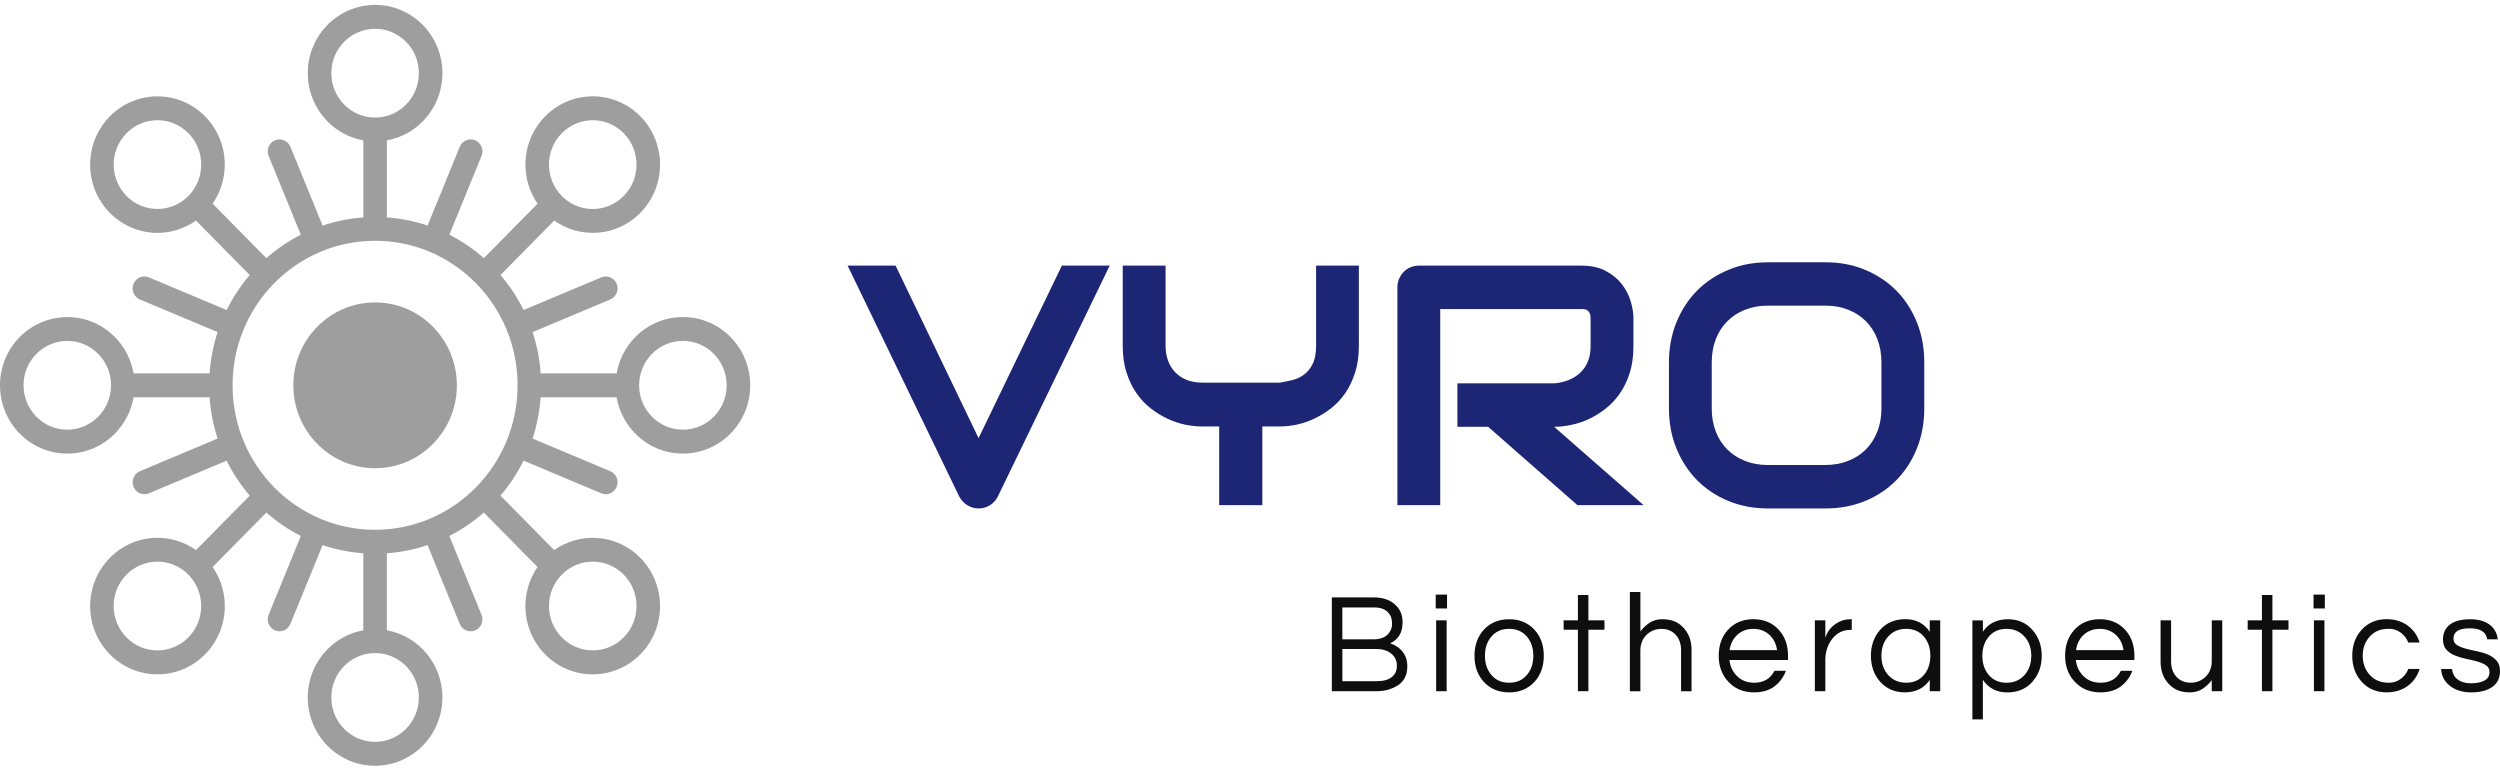 <svg xmlns="http://www.w3.org/2000/svg" width="268" height="83" viewBox="0 0 268 83" fill="none"><path d="M267.761 68.539H266.623C266.524 67.75 265.896 67.355 264.741 67.355C263.587 67.355 263.01 67.72 263.01 68.449C263.01 68.754 263.133 68.983 263.378 69.141C263.622 69.299 263.931 69.427 264.298 69.527C264.669 69.628 265.071 69.723 265.506 69.808C265.941 69.895 266.344 70.014 266.712 70.172C267.082 70.33 267.388 70.545 267.632 70.817C267.877 71.092 268 71.465 268 71.942C268 72.682 267.726 73.245 267.176 73.637C266.626 74.027 265.882 74.223 264.943 74.223C263.944 74.223 263.149 73.969 262.559 73.463C262.019 73.017 261.729 72.434 261.689 71.716H262.86C262.929 72.415 263.319 72.886 264.027 73.128C264.288 73.21 264.545 73.251 264.8 73.251C265.055 73.251 265.292 73.235 265.512 73.205C265.732 73.175 265.947 73.118 266.156 73.039C266.636 72.845 266.875 72.516 266.875 72.05C266.875 71.737 266.752 71.495 266.508 71.329C266.263 71.163 265.955 71.024 265.587 70.918C265.216 70.812 264.814 70.717 264.382 70.63C263.947 70.543 263.544 70.425 263.176 70.273C262.806 70.121 262.5 69.914 262.256 69.65C262.011 69.386 261.888 69.021 261.888 68.555C261.888 67.867 262.135 67.333 262.629 66.952C263.123 66.571 263.855 66.383 264.824 66.383C265.743 66.383 266.467 66.607 266.999 67.053C267.436 67.426 267.691 67.921 267.761 68.539ZM256.087 73.188C256.568 73.188 256.992 73.052 257.362 72.777C257.733 72.502 258.001 72.148 258.17 71.713H259.383C259.153 72.462 258.734 73.066 258.124 73.52C257.486 73.986 256.726 74.22 255.846 74.22C254.748 74.22 253.854 73.839 253.164 73.079C252.496 72.339 252.16 71.414 252.16 70.298C252.16 69.182 252.496 68.256 253.164 67.516C253.854 66.756 254.748 66.375 255.846 66.375C256.726 66.375 257.483 66.609 258.124 67.075C258.734 67.529 259.153 68.134 259.383 68.882H258.17C258.001 68.447 257.73 68.093 257.362 67.818C256.992 67.543 256.568 67.407 256.087 67.407C255.607 67.407 255.201 67.483 254.866 67.635C254.53 67.788 254.248 67.995 254.02 68.259C253.532 68.806 253.285 69.484 253.285 70.295C253.285 71.106 253.529 71.784 254.02 72.331C254.517 72.905 255.207 73.188 256.087 73.188ZM248.01 63.738H249.223V65.227H248.01V63.738ZM248.053 66.503H249.178V74.1H248.053V66.503ZM243.602 74.1H242.478V67.505H240.95V66.503H242.478V63.784H243.602V66.503H245.326V67.505H243.602V74.1ZM238.223 74.1H237.098V72.913C236.827 73.278 236.5 73.588 236.111 73.842C235.721 74.095 235.276 74.223 234.776 74.223C234.277 74.223 233.848 74.152 233.488 74.01C233.128 73.869 232.814 73.656 232.543 73.371C231.923 72.753 231.614 71.936 231.614 70.924V66.5H232.739V70.891C232.739 71.591 232.935 72.146 233.324 72.562C233.713 72.979 234.218 73.186 234.838 73.186C235.466 73.186 236.003 72.973 236.441 72.549C236.881 72.113 237.101 71.555 237.101 70.877V66.5H238.226V74.1H238.223ZM225.094 67.415C224.404 67.415 223.825 67.633 223.355 68.068C222.915 68.485 222.646 69.026 222.547 69.693H227.642C227.542 69.024 227.271 68.482 226.831 68.068C226.364 67.633 225.784 67.415 225.094 67.415ZM225.185 73.188C226.195 73.188 226.92 72.764 227.357 71.912H228.587C228.326 72.6 227.915 73.158 227.349 73.583C226.785 74.008 226.058 74.223 225.169 74.223C224.039 74.223 223.121 73.842 222.413 73.082C221.723 72.342 221.379 71.416 221.379 70.3C221.379 69.176 221.709 68.248 222.367 67.518C223.068 66.759 223.975 66.378 225.094 66.378C226.214 66.378 227.121 66.756 227.821 67.518C228.482 68.248 228.809 69.173 228.809 70.3V70.755H222.531C222.611 71.454 222.885 72.031 223.355 72.486C223.835 72.957 224.445 73.188 225.185 73.188ZM215.101 67.415C214.29 67.415 213.651 67.698 213.181 68.267C212.733 68.803 212.508 69.484 212.508 70.303C212.508 71.122 212.733 71.803 213.181 72.339C213.651 72.905 214.29 73.191 215.101 73.191C215.901 73.191 216.55 72.908 217.049 72.339C217.519 71.803 217.753 71.122 217.753 70.303C217.753 69.484 217.519 68.803 217.049 68.267C216.547 67.698 215.898 67.415 215.101 67.415ZM212.567 66.503V67.72C213.165 66.83 214.062 66.383 215.248 66.383C216.327 66.383 217.202 66.762 217.871 67.524C218.539 68.272 218.875 69.201 218.875 70.306C218.875 71.411 218.539 72.336 217.871 73.088C217.202 73.847 216.303 74.228 215.173 74.228C214.043 74.228 213.176 73.776 212.564 72.875V77.116H211.439V66.509H212.567V66.503ZM204.339 73.188C205.15 73.188 205.789 72.905 206.259 72.336C206.707 71.8 206.932 71.12 206.932 70.3C206.932 69.481 206.707 68.8 206.259 68.264C205.789 67.698 205.15 67.412 204.339 67.412C203.539 67.412 202.89 67.695 202.39 68.264C201.921 68.8 201.687 69.481 201.687 70.3C201.687 71.12 201.921 71.8 202.39 72.336C202.89 72.905 203.539 73.188 204.339 73.188ZM206.871 74.1V72.883C206.272 73.773 205.378 74.22 204.189 74.22C203.11 74.22 202.232 73.839 201.55 73.079C200.89 72.328 200.562 71.403 200.562 70.298C200.562 69.192 200.893 68.267 201.55 67.516C202.229 66.756 203.134 66.375 204.261 66.375C205.389 66.375 206.259 66.827 206.868 67.728V66.498H207.993V74.095H206.871V74.1ZM198.434 66.381H198.509V67.521H198.375C197.567 67.521 196.906 67.85 196.396 68.509C195.916 69.138 195.677 69.886 195.677 70.758V74.1H194.552V66.503H195.677V68.373C195.916 67.584 196.437 67.001 197.237 66.626C197.567 66.462 197.964 66.381 198.434 66.381ZM187.96 67.415C187.27 67.415 186.69 67.633 186.22 68.068C185.78 68.485 185.512 69.026 185.41 69.693H190.504C190.405 69.024 190.134 68.482 189.694 68.068C189.229 67.633 188.65 67.415 187.96 67.415ZM188.048 73.188C189.058 73.188 189.782 72.764 190.223 71.912H191.452C191.192 72.6 190.781 73.158 190.215 73.583C189.651 74.008 188.923 74.223 188.035 74.223C186.905 74.223 185.987 73.842 185.278 73.082C184.588 72.342 184.245 71.416 184.245 70.3C184.245 69.176 184.575 68.248 185.235 67.518C185.936 66.759 186.843 66.378 187.962 66.378C189.082 66.378 189.992 66.756 190.69 67.518C191.35 68.248 191.677 69.173 191.677 70.3V70.755H185.396C185.477 71.454 185.751 72.031 186.22 72.486C186.701 72.957 187.31 73.188 188.048 73.188ZM174.726 63.463H175.851V67.687C176.122 67.323 176.449 67.012 176.839 66.759C177.228 66.506 177.673 66.381 178.173 66.381C178.672 66.381 179.102 66.451 179.461 66.593C179.821 66.734 180.135 66.947 180.406 67.233C181.026 67.85 181.335 68.667 181.335 69.68V74.103H180.21V69.712C180.21 69.013 180.014 68.457 179.625 68.041C179.236 67.625 178.731 67.418 178.111 67.418C177.483 67.418 176.946 67.63 176.508 68.057C176.068 68.493 175.848 69.051 175.848 69.729V74.106H174.723V63.463H174.726ZM170.276 74.1H169.151V67.505H167.623V66.503H169.151V63.784H170.276V66.503H171.999V67.505H170.276V74.1ZM161.78 73.188C162.588 73.188 163.229 72.905 163.699 72.336C164.147 71.8 164.373 71.12 164.373 70.3C164.373 69.481 164.147 68.8 163.699 68.264C163.229 67.698 162.59 67.412 161.78 67.412C160.969 67.412 160.33 67.695 159.86 68.264C159.41 68.8 159.187 69.481 159.187 70.3C159.187 71.12 159.412 71.8 159.86 72.336C160.33 72.905 160.969 73.188 161.78 73.188ZM161.78 66.381C162.899 66.381 163.806 66.759 164.507 67.521C165.167 68.251 165.495 69.176 165.495 70.303C165.495 71.43 165.165 72.355 164.507 73.085C163.806 73.844 162.899 74.225 161.78 74.225C160.66 74.225 159.75 73.844 159.053 73.085C158.392 72.355 158.065 71.427 158.065 70.303C158.065 69.179 158.395 68.251 159.053 67.521C159.75 66.762 160.66 66.381 161.78 66.381ZM153.909 63.738H155.123V65.227H153.909V63.738ZM153.955 66.503H155.08V74.1H153.955V66.503ZM143.9 73.022H147.601C148.291 73.022 148.82 72.878 149.19 72.59C149.561 72.301 149.746 71.893 149.746 71.367C149.746 70.861 149.566 70.445 149.207 70.121C148.807 69.756 148.232 69.573 147.483 69.573H143.902V73.022H143.9ZM143.9 65.12V68.539H147.226C148.144 68.539 148.758 68.221 149.07 67.581C149.18 67.358 149.233 67.118 149.233 66.86C149.233 66.601 149.198 66.373 149.129 66.177C149.059 65.978 148.949 65.804 148.799 65.651C148.468 65.297 147.985 65.12 147.344 65.12H143.9ZM150.358 66.699C150.358 67.804 149.912 68.558 149.024 68.964C149.843 69.239 150.404 69.74 150.702 70.469C150.812 70.752 150.865 71.082 150.865 71.457C150.865 72.674 150.232 73.482 148.962 73.888C148.544 74.029 148.047 74.1 147.478 74.1H142.772V64.04H147.223C148.291 64.04 149.107 64.334 149.666 64.922C150.13 65.387 150.358 65.981 150.358 66.699Z" fill="#0E0E0E"></path><path d="M201.69 43.761V38.856C201.69 37.939 201.545 37.109 201.255 36.363C200.965 35.612 200.56 34.972 200.034 34.447C199.51 33.916 198.879 33.502 198.144 33.208C197.408 32.914 196.6 32.767 195.72 32.767H189.5C188.609 32.767 187.796 32.914 187.06 33.208C186.325 33.502 185.691 33.913 185.163 34.447C184.631 34.972 184.223 35.612 183.933 36.363C183.643 37.109 183.498 37.939 183.498 38.856V43.761C183.498 44.684 183.643 45.52 183.933 46.263C184.223 47.008 184.631 47.645 185.163 48.179C185.694 48.71 186.325 49.121 187.06 49.407C187.796 49.7 188.609 49.847 189.5 49.847H195.682C196.574 49.847 197.387 49.7 198.122 49.407C198.863 49.118 199.497 48.71 200.02 48.179C200.549 47.648 200.96 47.008 201.25 46.263C201.545 45.52 201.69 44.684 201.69 43.761ZM206.283 38.859V43.764C206.283 45.329 206.017 46.769 205.488 48.081C204.957 49.396 204.224 50.528 203.282 51.481C202.342 52.433 201.225 53.176 199.937 53.707C198.649 54.238 197.242 54.505 195.725 54.505H189.506C187.987 54.505 186.583 54.238 185.294 53.707C183.998 53.176 182.878 52.433 181.931 51.481C180.991 50.528 180.253 49.393 179.716 48.081C179.179 46.766 178.911 45.329 178.911 43.764V38.859C178.911 37.307 179.179 35.87 179.716 34.55C180.253 33.23 180.991 32.097 181.931 31.15C182.878 30.203 183.998 29.46 185.294 28.924C186.583 28.385 187.989 28.118 189.506 28.118H195.725C197.245 28.118 198.649 28.387 199.937 28.924C201.225 29.463 202.342 30.203 203.282 31.15C204.221 32.097 204.957 33.233 205.488 34.55C206.02 35.867 206.283 37.305 206.283 38.859ZM175.105 34.128V37.109C175.105 38.165 174.976 39.112 174.715 39.95C174.455 40.789 174.103 41.524 173.658 42.161C173.218 42.803 172.708 43.35 172.13 43.802C171.559 44.254 170.955 44.627 170.321 44.921C169.696 45.215 169.06 45.424 168.413 45.552C167.774 45.686 167.172 45.754 166.606 45.754L176.197 54.151H169.102L159.53 45.754H156.231V41.096H166.609C167.186 41.047 167.715 40.925 168.19 40.729C168.665 40.533 169.078 40.266 169.427 39.931C169.771 39.602 170.039 39.199 170.233 38.723C170.42 38.252 170.512 37.713 170.512 37.109V34.166C170.512 33.902 170.48 33.703 170.412 33.57C170.345 33.429 170.265 33.328 170.168 33.268C170.066 33.2 169.961 33.162 169.851 33.148C169.736 33.137 169.631 33.129 169.535 33.129H154.393V54.148H149.802V30.821C149.802 30.497 149.859 30.192 149.974 29.904C150.095 29.623 150.256 29.373 150.463 29.152C150.667 28.937 150.911 28.774 151.196 28.657C151.48 28.535 151.786 28.475 152.116 28.475H169.535C170.56 28.475 171.424 28.665 172.13 29.044C172.842 29.416 173.416 29.887 173.856 30.456C174.297 31.025 174.613 31.635 174.807 32.291C175.005 32.947 175.105 33.559 175.105 34.128ZM145.671 28.472V37.071C145.671 38.135 145.54 39.082 145.274 39.912C145.008 40.751 144.659 41.486 144.224 42.123C143.784 42.765 143.274 43.312 142.697 43.764C142.112 44.216 141.508 44.589 140.88 44.883C140.26 45.177 139.626 45.389 138.982 45.525C138.343 45.653 137.742 45.718 137.175 45.718H135.323V54.151H130.696V45.718H128.86C128.299 45.718 127.697 45.653 127.053 45.525C126.414 45.392 125.778 45.177 125.147 44.883C124.519 44.589 123.918 44.216 123.338 43.764C122.758 43.312 122.251 42.765 121.811 42.123C121.37 41.488 121.019 40.748 120.753 39.904C120.487 39.066 120.356 38.124 120.356 37.071V28.472H124.949V37.071C124.949 37.675 125.042 38.219 125.228 38.701C125.416 39.191 125.679 39.605 126.022 39.948C126.366 40.296 126.782 40.563 127.27 40.745C127.759 40.928 128.301 41.02 128.897 41.02H137.178C137.618 40.952 138.067 40.862 138.526 40.745C138.985 40.636 139.401 40.443 139.774 40.168C140.152 39.893 140.466 39.512 140.713 39.022C140.96 38.532 141.084 37.882 141.084 37.071V28.472H145.671ZM113.833 28.472H118.96L106.964 53.231C106.776 53.617 106.499 53.925 106.132 54.156C105.758 54.388 105.348 54.505 104.902 54.505C104.467 54.505 104.065 54.388 103.692 54.156C103.324 53.925 103.037 53.615 102.833 53.231L90.863 28.472H96.007L104.902 46.97L113.833 28.472Z" fill="#1C2675"></path><path d="M76.524 44.668C75.67 45.53 74.505 46.061 73.206 46.061C71.907 46.061 70.742 45.53 69.888 44.668C69.037 43.802 68.514 42.621 68.514 41.303C68.514 39.986 69.037 38.804 69.888 37.939C70.742 37.076 71.907 36.545 73.206 36.545C74.505 36.545 75.67 37.076 76.524 37.939C77.375 38.804 77.898 39.986 77.898 41.303C77.898 42.623 77.375 43.805 76.524 44.668ZM51.01 52.256C48.242 55.06 44.431 56.791 40.208 56.794C35.986 56.794 32.177 55.063 29.407 52.256C26.639 49.45 24.934 45.585 24.932 41.303C24.932 37.022 26.639 33.159 29.407 30.35C32.174 27.546 35.986 25.815 40.208 25.812C44.431 25.812 48.239 27.544 51.01 30.35C53.775 33.156 55.482 37.022 55.484 41.303C55.484 45.585 53.777 49.45 51.01 52.256ZM43.526 71.403C44.377 72.268 44.9 73.45 44.9 74.767C44.9 76.085 44.377 77.266 43.526 78.131C42.672 78.994 41.507 79.525 40.208 79.525C38.909 79.525 37.744 78.994 36.89 78.131C36.039 77.266 35.516 76.085 35.516 74.767C35.516 73.45 36.039 72.268 36.89 71.403C37.744 70.54 38.909 70.009 40.208 70.009C41.51 70.009 42.675 70.54 43.526 71.403ZM36.893 11.209C36.042 10.344 35.519 9.162 35.519 7.845C35.519 6.527 36.042 5.346 36.893 4.481C37.747 3.618 38.911 3.087 40.211 3.087C41.51 3.087 42.675 3.618 43.529 4.481C44.38 5.346 44.903 6.527 44.903 7.845C44.903 9.162 44.38 10.344 43.529 11.209C42.675 12.072 41.51 12.603 40.211 12.603C38.911 12.6 37.747 12.072 36.893 11.209ZM66.86 61.601C67.778 62.535 68.232 63.743 68.235 64.965C68.232 66.187 67.778 67.396 66.86 68.33C65.942 69.26 64.748 69.721 63.543 69.723C62.337 69.721 61.146 69.26 60.225 68.33C59.307 67.399 58.853 66.187 58.85 64.965C58.853 63.743 59.307 62.535 60.225 61.601C61.143 60.67 62.337 60.21 63.543 60.207C64.748 60.21 65.94 60.67 66.86 61.601ZM20.194 68.33C19.276 69.26 18.081 69.721 16.876 69.723C15.671 69.721 14.479 69.26 13.558 68.33C12.64 67.399 12.187 66.187 12.184 64.965C12.187 63.743 12.64 62.535 13.558 61.601C14.479 60.67 15.671 60.21 16.876 60.207C18.081 60.21 19.273 60.67 20.194 61.601C21.112 62.535 21.566 63.743 21.568 64.965C21.566 66.187 21.112 67.396 20.194 68.33ZM10.53 44.668C9.677 45.53 8.512 46.061 7.213 46.061C5.914 46.061 4.749 45.53 3.895 44.668C3.044 43.802 2.521 42.621 2.521 41.303C2.521 39.986 3.044 38.804 3.895 37.939C4.749 37.076 5.914 36.545 7.213 36.545C8.512 36.545 9.677 37.076 10.53 37.939C11.381 38.804 11.905 39.986 11.905 41.303C11.902 42.623 11.381 43.805 10.53 44.668ZM13.561 21.008C12.643 20.077 12.189 18.866 12.187 17.644C12.189 16.422 12.643 15.213 13.561 14.28C14.482 13.349 15.674 12.889 16.879 12.886C18.084 12.889 19.276 13.349 20.197 14.28C21.115 15.21 21.568 16.422 21.571 17.644C21.568 18.866 21.115 20.075 20.197 21.008C19.279 21.939 18.084 22.399 16.879 22.402C15.671 22.399 14.479 21.939 13.561 21.008ZM60.225 14.282C61.143 13.351 62.337 12.891 63.543 12.889C64.748 12.891 65.94 13.351 66.86 14.282C67.778 15.213 68.232 16.424 68.235 17.647C68.232 18.869 67.778 20.077 66.86 21.011C65.942 21.942 64.748 22.402 63.543 22.405C62.337 22.402 61.146 21.942 60.225 21.011C59.307 20.08 58.853 18.869 58.85 17.647C58.853 16.422 59.307 15.213 60.225 14.282ZM78.312 36.132C77.01 34.809 75.198 33.987 73.209 33.989C71.22 33.989 69.408 34.811 68.106 36.132C67.083 37.166 66.367 38.519 66.103 40.027H57.959C57.852 38.491 57.557 37.008 57.095 35.601L65.427 32.1C66.071 31.828 66.377 31.079 66.112 30.426C65.846 29.773 65.105 29.463 64.461 29.732L56.129 33.233C55.458 31.874 54.625 30.617 53.654 29.482L59.411 23.643C60.649 24.52 62.099 24.963 63.543 24.961C65.384 24.963 67.239 24.245 68.645 22.818C70.052 21.392 70.761 19.511 70.758 17.644C70.761 15.777 70.052 13.896 68.645 12.47C67.239 11.043 65.387 10.325 63.543 10.327C61.699 10.325 59.846 11.043 58.44 12.47C57.033 13.896 56.325 15.777 56.327 17.644C56.327 19.108 56.762 20.578 57.627 21.833L51.869 27.672C50.749 26.686 49.509 25.843 48.17 25.162L51.622 16.713C51.887 16.06 51.584 15.311 50.94 15.039C50.296 14.77 49.557 15.08 49.289 15.73L45.837 24.179C44.449 23.711 42.986 23.412 41.472 23.303V15.047C42.959 14.78 44.294 14.054 45.314 13.017C46.618 11.696 47.429 9.859 47.429 7.842C47.429 5.825 46.618 3.988 45.314 2.668C44.012 1.345 42.2 0.523 40.211 0.525C38.222 0.525 36.41 1.348 35.108 2.668C33.803 3.988 32.993 5.825 32.995 7.842C32.995 9.859 33.806 11.696 35.108 13.017C36.128 14.054 37.462 14.78 38.949 15.047V23.306C37.435 23.415 35.972 23.714 34.584 24.182L31.13 15.733C30.864 15.08 30.123 14.77 29.479 15.042C28.835 15.311 28.529 16.06 28.797 16.716L32.249 25.165C30.91 25.845 29.669 26.689 28.553 27.674L22.795 21.836C23.659 20.581 24.097 19.111 24.097 17.647C24.097 15.779 23.391 13.899 21.984 12.472C20.578 11.046 18.723 10.327 16.881 10.33C15.037 10.327 13.185 11.046 11.779 12.472C10.372 13.899 9.663 15.779 9.663 17.647C9.661 19.517 10.369 21.395 11.779 22.821C13.185 24.247 15.037 24.966 16.881 24.963C18.326 24.966 19.775 24.522 21.013 23.646L26.77 29.485C25.799 30.619 24.967 31.877 24.296 33.235L15.963 29.735C15.319 29.465 14.581 29.776 14.313 30.429C14.047 31.082 14.353 31.831 14.997 32.103L23.329 35.603C22.867 37.011 22.572 38.494 22.465 40.029H14.321C14.058 38.521 13.341 37.169 12.318 36.134C11.016 34.811 9.204 33.989 7.215 33.992C5.226 33.992 3.414 34.814 2.113 36.134C0.808 37.454 -0.003 39.292 6.64574e-06 41.309C6.64574e-06 43.326 0.811 45.163 2.113 46.483C3.414 47.806 5.226 48.628 7.215 48.625C9.204 48.625 11.016 47.803 12.318 46.483C13.341 45.449 14.055 44.096 14.321 42.588H22.465C22.572 44.123 22.867 45.607 23.329 47.014L14.997 50.514C14.353 50.786 14.047 51.535 14.313 52.188C14.578 52.842 15.319 53.152 15.963 52.883L24.296 49.382C24.967 50.74 25.799 51.998 26.77 53.133L21.013 58.971C19.775 58.095 18.326 57.651 16.881 57.654C15.037 57.651 13.185 58.37 11.779 59.799C10.372 61.225 9.663 63.103 9.663 64.973C9.661 66.841 10.369 68.722 11.779 70.148C13.185 71.574 15.037 72.293 16.881 72.29C18.723 72.293 20.578 71.574 21.984 70.148C23.391 68.722 24.1 66.841 24.097 64.973C24.097 63.509 23.662 62.039 22.795 60.784L28.553 54.946C29.672 55.931 30.912 56.775 32.249 57.455L28.797 65.904C28.531 66.558 28.837 67.306 29.479 67.578C30.123 67.848 30.861 67.54 31.13 66.884L34.582 58.435C35.97 58.903 37.432 59.203 38.946 59.312V67.57C37.459 67.837 36.125 68.564 35.105 69.598C33.801 70.918 32.99 72.755 32.993 74.772C32.993 76.79 33.803 78.627 35.105 79.947C36.407 81.27 38.219 82.092 40.208 82.089C42.197 82.089 44.009 81.267 45.311 79.947C46.615 78.627 47.426 76.79 47.426 74.772C47.426 72.755 46.615 70.918 45.311 69.598C44.291 68.561 42.957 67.834 41.47 67.57V59.312C42.984 59.203 44.447 58.903 45.834 58.435L49.286 66.884C49.552 67.537 50.293 67.848 50.937 67.578C51.581 67.309 51.887 66.558 51.619 65.904L48.167 57.455C49.507 56.775 50.747 55.931 51.866 54.946L57.624 60.784C56.759 62.039 56.322 63.509 56.325 64.973C56.322 66.841 57.031 68.722 58.437 70.148C59.844 71.574 61.696 72.293 63.54 72.29C65.381 72.293 67.236 71.574 68.643 70.148C70.049 68.722 70.758 66.841 70.755 64.973C70.758 63.106 70.049 61.225 68.643 59.799C67.236 58.373 65.384 57.654 63.54 57.654C62.096 57.654 60.646 58.095 59.409 58.971L53.651 53.133C54.623 51.998 55.455 50.74 56.126 49.382L64.458 52.883C65.102 53.152 65.84 52.842 66.109 52.188C66.375 51.535 66.069 50.786 65.424 50.514L57.092 47.014C57.554 45.607 57.849 44.123 57.957 42.588H66.101C66.364 44.096 67.081 45.449 68.103 46.483C69.405 47.806 71.217 48.628 73.206 48.625C75.195 48.625 77.007 47.803 78.309 46.483C79.614 45.163 80.424 43.326 80.421 41.309C80.424 39.289 79.614 37.452 78.312 36.132Z" fill="#0E0E0E" fill-opacity="0.4"></path><path d="M40.211 32.419C35.371 32.419 31.447 36.398 31.447 41.306C31.447 46.214 35.371 50.193 40.211 50.193C45.05 50.193 48.975 46.214 48.975 41.306C48.975 36.398 45.05 32.419 40.211 32.419Z" fill="#0E0E0E" fill-opacity="0.4"></path></svg>
